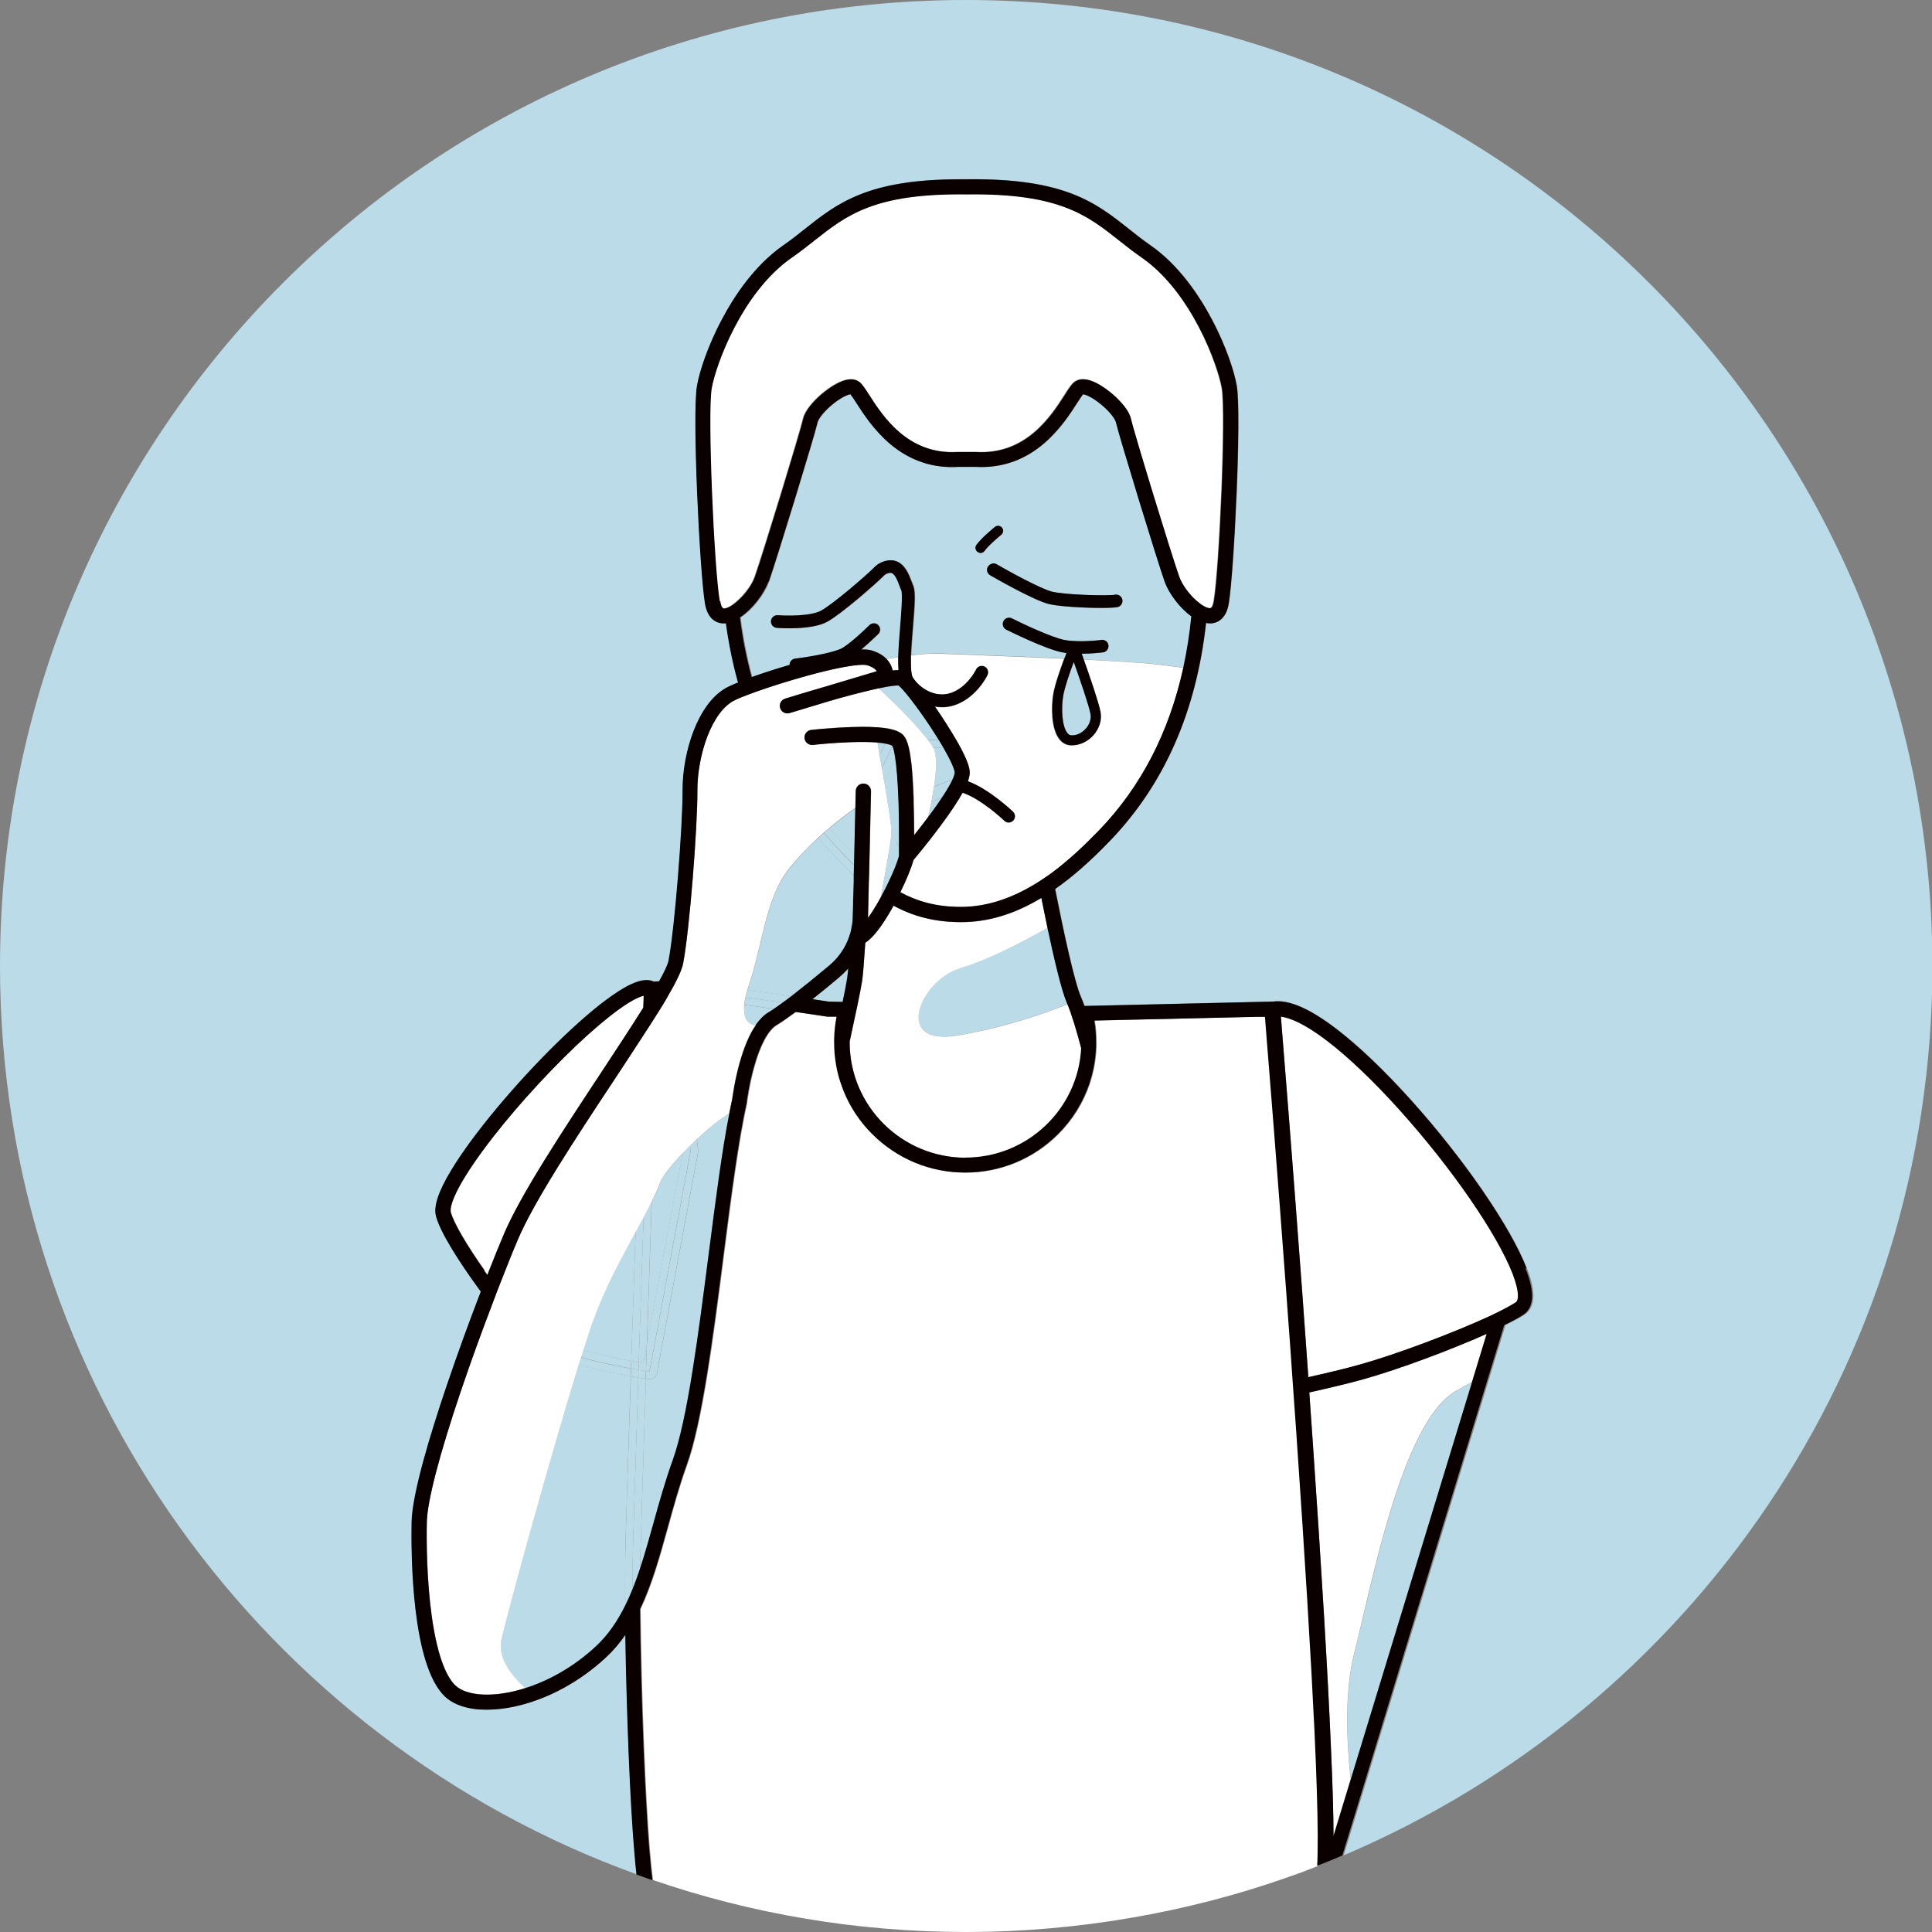 <?xml version="1.0" encoding="UTF-8"?><svg id="Layer_2" xmlns="http://www.w3.org/2000/svg" viewBox="0 0 142.1 142.1"><rect x="0" y="0" width="142.1" height="142.1" fill="#808080" stroke="none"/><defs><style>.cls-1{fill:#fff;}.cls-2{fill:#0a0000;}.cls-3{fill:#bcdbe8;}</style></defs><g id="Layer_1-2"><path class="cls-3" d="m71.05,0C31.81,0,0,31.81,0,71.05c0,30.73,19.51,56.91,46.83,66.81-.05-.45-.1-.97-.15-1.56-.16-1.87-.31-4.44-.43-7.44-.12-2.86-.2-5.91-.24-8.62-.42.6-.89,1.16-1.43,1.66-1.94,1.8-4.31,3.07-6.67,3.6-.73.16-1.43.24-2.09.24-.31,0-.61-.02-.89-.05-.94-.12-1.7-.45-2.21-.94-2.43-2.35-2.47-10.39-2.43-12.8.04-2.11,1.42-6.59,2.56-9.98.83-2.45,1.72-4.88,2.53-6.98-.22-.29-.43-.59-.64-.89-.84-1.19-2.31-3.38-2.65-4.64-.2-.73.16-1.81,1.12-3.41.78-1.29,1.94-2.87,3.36-4.57,2.85-3.42,6.17-6.66,8.46-8.26,1.44-1.01,2.42-1.34,3.07-1.03.1-.01.23-.02.39-.02.39-.69.64-1.22.7-1.53.46-2.39,1.04-9.9,1.03-12.47,0-1.47.3-3.1.83-4.47.44-1.13,1.25-2.62,2.6-3.23.19-.09.41-.18.65-.28-.4-1.43-.69-2.88-.89-4.35-.05,0-.1,0-.15,0-.04,0-.08,0-.12,0-.39-.03-1.07-.27-1.27-1.45-.39-2.32-.95-13.92-.59-16.02.17-.98.75-2.86,1.85-4.92.88-1.66,2.38-3.95,4.52-5.43.56-.39,1.08-.8,1.58-1.2,2.37-1.87,4.6-3.64,11.38-3.64.17,0,.34,0,.52,0,7.19-.09,9.48,1.72,11.9,3.64.5.4,1.02.81,1.58,1.2,2.14,1.48,3.64,3.77,4.52,5.43,1.1,2.06,1.68,3.94,1.85,4.92.36,2.1-.2,13.7-.59,16.02-.2,1.18-.88,1.42-1.27,1.45-.04,0-.08,0-.12,0-.09,0-.18,0-.28-.03-.72,6.51-3.08,11.89-7.06,16.02-1.46,1.51-2.76,2.66-4.04,3.55.62,3.12,1.41,6.81,1.9,7.94.08.2.17.42.26.66.03,0,.05,0,.08,0l13.75-.32s.03,0,.04,0c1.14-.16,2.65.49,4.62,1.98,1.65,1.25,3.56,3.08,5.54,5.28,3.89,4.33,7.31,9.3,8.49,12.35.3.76.46,1.42.48,1.93.03.86-.33,1.28-.63,1.48-.32.22-.82.48-1.42.78l-11.9,39c25.45-10.81,43.3-36.03,43.3-65.43C142.1,31.81,110.29,0,71.05,0Z"/><path class="cls-3" d="m62.39,71.23c-.2.23-.43.45-.67.65-.6.5-1.29,1.07-1.97,1.61.64.09,1.07.16,1.19.18l1.03.02c.16-.76.28-1.39.33-1.73.02-.15.05-.4.08-.73Z"/><path class="cls-3" d="m99.61,121.61c-.73,2.86-.55,6.57-.26,9.26l8.91-29.19c-.38.2-.8.42-1.25.69-3.88,2.29-6.1,14.17-7.4,19.24Z"/><path class="cls-3" d="m70.42,76.15c3.67-.61,6.77-1.76,8.09-2.3,0-.02-.02-.05-.03-.07-.38-.89-.92-3.14-1.43-5.53-1.2.68-4.29,2.36-6.48,2.98-2.77.78-5.03,5.73-.15,4.92Z"/><path class="cls-3" d="m58.51,48.44c1.07-.12,2.98-.46,3.54-.82.8-.52,1.91-1.63,1.92-1.64.18-.18.47-.18.65,0,.18.18.18.47,0,.65-.03.03-.61.61-1.25,1.14.3,0,.54.01.72.06.52.15.89.38,1.14.64.3-.06.59-.11.87-.15.02-.65.07-1.42.15-2.31.08-.97.19-2.31.08-2.58-.04-.09-.07-.18-.11-.27-.15-.38-.34-.91-.59-1.01-.1-.04-.26-.01-.45.08-.04.02-.09.05-.13.1-.7.7-3.11,2.79-4.14,3.38-1.13.64-3.48.49-3.74.47-.25-.02-.45-.24-.43-.5.02-.25.24-.45.5-.43.64.05,2.47.08,3.21-.35.9-.52,3.2-2.48,3.95-3.23.11-.11.24-.21.38-.27.44-.22.84-.25,1.2-.11.63.25.9.97,1.12,1.54.03.09.07.18.1.26.18.44.11,1.38-.02,3-.06.72-.12,1.45-.14,2.1.81-.1,1.52-.15,2.1-.13,2.77.12,5.95.22,9.16.37.05-.15.11-.28.15-.4-.11-.01-.21-.03-.31-.05-1.23-.23-4-1.61-4.12-1.67-.23-.11-.32-.39-.21-.62.11-.23.39-.32.62-.21.77.38,2.96,1.41,3.87,1.59,1.1.21,2.69,0,2.7,0,.25-.03.49.14.52.4.03.25-.14.49-.4.52-.05,0-.74.1-1.57.1.04.12.09.26.15.41,1.34.07,2.67.14,3.97.23,1,.07,2.16.2,3.39.38.26-1.21.46-2.47.59-3.78-.87-.63-1.66-1.7-1.96-2.54-.57-1.62-3.36-10.72-3.59-11.74-.06-.24-.46-.79-1.11-1.32-.67-.54-1.15-.72-1.31-.73-.09.11-.27.39-.42.62-.52.81-1.3,2.02-2.49,3.03-1.34,1.13-2.87,1.7-4.56,1.7-.15,0-.29,0-.44-.01h-1.28c-1.86.11-3.55-.46-5-1.69-1.19-1.01-1.97-2.22-2.49-3.03-.15-.23-.33-.51-.42-.62-.16.01-.65.19-1.31.73-.65.53-1.05,1.07-1.11,1.32-.23,1.01-3.02,10.12-3.59,11.74-.31.88-1.16,2.02-2.09,2.63.19,1.49.48,2.96.86,4.39.83-.29,1.8-.61,2.79-.9,0-.23.17-.44.41-.46Zm18.88-4.91c1.01.24,4.16.31,4.6.22.25-.05.5.11.55.36.05.25-.11.5-.36.55-.19.04-.63.06-1.18.06-1.25,0-3.07-.1-3.84-.28-1.17-.28-4.21-2.05-4.34-2.12-.22-.13-.3-.41-.17-.63.13-.22.41-.3.63-.17.85.49,3.23,1.81,4.09,2.02Zm-5.57-3.44c.35-.51,1.26-1.25,1.37-1.33.16-.13.39-.1.52.06.13.16.1.39-.06.52-.26.21-.98.82-1.22,1.18-.07.1-.19.16-.3.16-.07,0-.15-.02-.21-.07-.17-.12-.21-.35-.09-.51Z"/><path class="cls-3" d="m78.2,51.18c-.16.93-.08,2.24.3,2.73.11.14.21.16.28.17.37.03.78-.15,1.07-.48.29-.32.42-.72.35-1.08-.12-.66-.81-2.64-1.23-3.83-.29.78-.67,1.86-.78,2.49Z"/><path class="cls-3" d="m61.01,71.03c.68-.57,1.18-1.3,1.47-2.12,0-.05.03-.1.05-.15.02-.07.04-.13.06-.2.07-1.14.15-2.44.22-3.7v-.45c-.55-.54-1.11-1.11-1.68-1.72-.32-.34-.63-.7-.94-1.06-.77.7-1.57,1.52-2.23,2.39-1.64,2.15-1.86,5.41-2.85,8.4-.05.14-.09.28-.13.41,1.15.15,2.29.31,3.26.45.76-.58,1.69-1.33,2.77-2.24Z"/><path class="cls-3" d="m62.8,64.86c-.07,1.26-.15,2.56-.22,3.7.1-.37.16-.75.16-1.14l.06-2.57Z"/><path class="cls-3" d="m61.02,60.9c.3.35.6.7.91,1.04.31.33.61.65.91.96l.08-3.46c-.37.26-1.09.78-1.91,1.47Z"/><path class="cls-3" d="m62.81,64.41l.02-.75c-.43-.42-.86-.88-1.3-1.35-.31-.34-.62-.69-.93-1.05-.14.12-.27.24-.41.37.31.37.62.72.94,1.06.57.61,1.13,1.19,1.69,1.72Z"/><path class="cls-3" d="m62.83,63.66l.02-.77c-.3-.31-.6-.63-.91-.96-.31-.34-.62-.68-.91-1.04-.14.12-.28.23-.42.36.31.37.62.72.93,1.05.44.47.87.93,1.3,1.35Z"/><path class="cls-3" d="m56.56,74.45c.11-.07.24-.15.38-.24-.66-.09-1.36-.19-2.08-.28-.04,0-.07,0-.11-.01-.11,1.13.35,1.47.82,1.52.3-.44.63-.77.98-.98Z"/><path class="cls-3" d="m58.23,73.27c-.97-.14-2.1-.3-3.26-.45-.06.19-.1.37-.14.54.96.13,1.91.26,2.76.38.19-.14.4-.3.63-.47Z"/><path class="cls-3" d="m56.94,74.21c.2-.13.42-.29.66-.47-.85-.12-1.8-.25-2.76-.38-.04.2-.07.38-.09.55.04,0,.07,0,.11.01.71.09,1.41.19,2.08.28Z"/><path class="cls-3" d="m68.39,53.37c-1.09-1.64-2-2.74-2.28-2.95-.11-.01-.46,0-1.48.21.65.62,2.17,2.08,3.18,3.25h.91c-.11-.16-.22-.34-.33-.51Z"/><path class="cls-3" d="m68.68,55.1c.25.55.18,1.67.02,2.77.49-.24.94-.4,1.34-.47.19-.4.19-.55.19-.58-.02-.24-.29-.88-.84-1.83h-.77s.04.08.06.11Z"/><path class="cls-3" d="m69.35,58.59c-.22.1-.46.22-.72.36-.05.03-.1.06-.14.08-.09.43-.17.82-.25,1.12.03-.04.05-.07.08-.11.43-.58.77-1.06,1.03-1.46Z"/><path class="cls-3" d="m69.07,54.43c-.11-.18-.22-.36-.35-.55h-.91c.17.19.32.38.45.55h.81Z"/><path class="cls-3" d="m69.4,54.99c-.1-.17-.21-.36-.33-.55h-.81c.15.21.28.39.37.55h.77Z"/><path class="cls-3" d="m68.49,59.03s.1-.06.14-.08c.25-.14.49-.26.72-.36.35-.53.56-.92.69-1.18-.4.07-.85.23-1.34.47-.06.4-.13.79-.2,1.16Z"/><path class="cls-3" d="m64.53,54.63c.04.23.1.54.16.92l.39-.85c-.15-.03-.33-.05-.56-.07Z"/><path class="cls-3" d="m65.94,62.02c.07-.09.13-.13.2-.13,0-.72,0-1.7-.03-2.71-.05-1.81-.16-2.87-.26-3.49l-.82,1.79c.27,1.61.54,3.31.54,3.73s-.29,2.1-.57,3.63c.09.07.19.14.29.21.45-.92.76-1.73.84-2.09,0-.1,0-.34,0-.67l-.19-.26Z"/><path class="cls-3" d="m65.63,54.85s-.19-.1-.54-.16l-.39.85c.05.29.11.62.17.96l.76-1.66Z"/><path class="cls-3" d="m65.85,55.69c-.09-.6-.18-.78-.21-.83,0,0,0,0-.01,0l-.76,1.66c.05.31.11.64.17.97l.82-1.79Z"/><path class="cls-3" d="m65.04,65.54s-.1-.07-.15-.11c-.04.21-.08.4-.11.59.09-.16.18-.33.26-.49Z"/><path class="cls-3" d="m64.89,65.43s.1.07.15.11c.09-.17.17-.34.25-.5-.1-.07-.19-.14-.29-.21-.04.21-.08.41-.11.61Z"/><path class="cls-3" d="m65.94,62.02l.19.26c0-.12,0-.25,0-.39-.07,0-.13.04-.2.13Z"/><path class="cls-3" d="m45.99,114.05c.05-1.93.21-6.94.4-12.83-.72-.13-1.66-.32-2.65-.56-.42-.1-.81-.2-1.18-.3-1.97,6.36-5.18,17.91-5.69,20.25-.28,1.27.64,2.54,1.75,3.55,1.69-.53,3.53-1.53,5.2-3.07.9-.84,1.59-1.86,2.16-3-.01-1.6,0-3,.02-4.04Z"/><path class="cls-3" d="m46.75,90.59c-1.03,1.88-2.23,4.09-3.12,6.5-.2.55-.45,1.31-.74,2.22,1.22.33,2.5.6,3.54.8.1-3.08.21-6.35.32-9.52Z"/><path class="cls-3" d="m42.72,99.84c-.05.17-.11.35-.17.53.37.1.77.2,1.18.3.99.24,1.94.42,2.65.56,0-.19.01-.37.02-.56-.97-.18-2.35-.46-3.69-.83Z"/><path class="cls-3" d="m46.43,100.1c-1.04-.19-2.32-.47-3.54-.8-.05.17-.11.35-.17.53,1.34.36,2.71.65,3.69.83,0-.19.01-.37.02-.56Z"/><path class="cls-3" d="m49.48,107.36c1.08-2.99,1.88-9.17,2.64-15.15.5-3.88.97-7.56,1.51-10.29-.57.32-1.47,1.04-2.37,1.87l.09.8c0,.05,0,.11,0,.16l-3.03,16.24c-.05.27-.28.45-.54.45-.03,0-.06,0-.08,0,0,0-.07-.01-.19-.03-.19,5.82-.35,10.75-.4,12.66,0,.37-.02.79-.02,1.24.35-1.06.66-2.18.98-3.32.42-1.52.86-3.09,1.42-4.64Z"/><path class="cls-3" d="m47.94,88.36c-.12,3.42-.24,7.05-.35,10.49l2.62-14.02c-.8.84-1.47,1.67-1.68,2.23-.15.4-.35.83-.58,1.3Z"/><path class="cls-3" d="m50.8,84.65l-3.03,16.24s-.09-.01-.25-.04c0,.19-.01.37-.02.56.12.02.18.03.19.03.03,0,.06,0,.08,0,.26,0,.5-.19.54-.45l3.03-16.24c.01-.05.01-.11,0-.16l-.09-.8c-.17.16-.34.32-.5.48l.04.38Z"/><path class="cls-3" d="m50.2,84.83l-2.62,14.02c-.02.68-.04,1.35-.07,2,.16.03.25.04.25.04l3.03-16.24-.04-.38c-.19.18-.37.37-.55.56Z"/><path class="cls-3" d="m46.55,114.06c.05-1.93.21-6.9.4-12.74-.16-.03-.35-.06-.55-.1-.2,5.89-.36,10.9-.4,12.83-.03,1.04-.03,2.43-.02,4.04.2-.4.38-.81.55-1.23,0-1.09,0-2.04.02-2.8Z"/><path class="cls-3" d="m46.98,100.2c.12-3.46.24-7.17.36-10.71-.19.35-.39.71-.59,1.09-.11,3.17-.22,6.44-.32,9.52.19.04.38.07.55.1Z"/><path class="cls-3" d="m46.41,100.66c0,.19-.01.37-.02.56.2.04.39.07.55.1,0-.19.01-.37.02-.56-.16-.03-.35-.06-.55-.1Z"/><path class="cls-3" d="m46.43,100.1c0,.19-.01.37-.02.56.2.04.39.07.55.1,0-.19.01-.37.02-.56-.17-.03-.36-.06-.55-.1Z"/><path class="cls-3" d="m47.5,101.41c-.13-.02-.32-.05-.55-.09-.19,5.84-.35,10.81-.4,12.74-.02.75-.03,1.7-.02,2.8.2-.5.38-1.01.56-1.54,0-.46.01-.87.02-1.24.05-1.91.21-6.85.4-12.66Z"/><path class="cls-3" d="m47.58,98.85c.11-3.44.24-7.07.35-10.49-.18.36-.38.74-.59,1.14-.12,3.54-.25,7.25-.36,10.71.12.02.23.04.34.06l.26-1.41Z"/><path class="cls-3" d="m46.96,100.76c0,.19-.01.37-.02.56.24.04.43.07.55.09,0-.19.01-.37.02-.56-.14-.02-.32-.05-.55-.09Z"/><path class="cls-3" d="m47.32,100.26c-.11-.02-.22-.04-.34-.06,0,.19-.01.37-.02.56.23.04.42.07.55.09.02-.66.04-1.33.07-2l-.26,1.41Z"/><path class="cls-1" d="m96.3,102.41c.09,1.24.17,2.48.26,3.72.64,9.31,1.09,16.76,1.32,22.14.12,2.79.19,5.05.2,6.73l1.26-4.14c-.29-2.69-.47-6.4.26-9.26,1.29-5.07,3.51-16.94,7.4-19.24.45-.27.87-.5,1.25-.69l1.09-3.58c-2.67,1.18-6.43,2.59-9.04,3.33-1.15.33-2.72.69-4.01.98Z"/><path class="cls-1" d="m70.57,71.23c2.19-.61,5.28-2.3,6.48-2.98-.16-.73-.31-1.48-.45-2.2-1.99,1.19-3.93,1.78-5.91,1.78s-3.57-.45-4.96-1.21c-.01.02-.03.05-.04.07-.42.75-.83,1.39-1.2,1.85-.3.38-.58.64-.84.81-.09,1.34-.17,2.39-.23,2.78-.11.74-.53,2.69-.92,4.48,0,.02,0,.04,0,.06,0,4.68,3.83,8.49,8.53,8.49s8.28-3.57,8.51-8.04c-.33-1.24-.69-2.47-1.02-3.26-1.32.54-4.42,1.69-8.09,2.3-4.88.81-2.63-4.14.15-4.92Z"/><path class="cls-1" d="m35.64,93.46c.07.1.14.2.22.3.46-1.17.88-2.2,1.22-3.01,1.22-2.9,4.36-7.66,7.14-11.86,1.1-1.67,2.21-3.36,3.11-4.79.01-.37.02-.67.03-.88-.21.05-.58.19-1.17.56-.79.5-1.81,1.3-2.93,2.31-2.33,2.1-5.02,5.01-7.03,7.59-1.04,1.34-1.87,2.56-2.4,3.52-.74,1.35-.69,1.84-.66,1.95.22.79,1.15,2.39,2.49,4.29Z"/><path class="cls-1" d="m102.96,81.67c-1.93-2.15-3.79-3.92-5.38-5.13-1.71-1.3-2.76-1.69-3.37-1.76.18,2.22.84,10.39,1.56,20.14.01.19.03.37.04.56.01.19.03.37.04.56.13,1.72.25,3.48.38,5.26,1.24-.28,2.7-.62,3.79-.93,2.78-.78,6.89-2.34,9.48-3.53.17-.08.34-.16.5-.24.18-.08.34-.17.5-.25.42-.22.77-.41,1.01-.57.16-.11.29-.67-.26-2.09-1.14-2.94-4.47-7.77-8.29-12.01Z"/><path class="cls-1" d="m80.84,61.08c3.09-3.21,5.16-7.22,6.2-11.96-1.23-.17-2.39-.31-3.39-.38-1.3-.09-2.63-.16-3.97-.23.43,1.21,1.11,3.18,1.24,3.88.11.58-.09,1.22-.53,1.71-.41.46-.99.73-1.55.73-.04,0-.08,0-.13,0-.32-.02-.6-.18-.81-.45-.61-.77-.6-2.4-.45-3.31.11-.69.51-1.82.81-2.62-3.21-.15-6.39-.25-9.16-.37-.58-.02-1.3.02-2.1.13,0,.1,0,.19,0,.28-.02,1.02.1,1.28.13,1.34.53.85,1.7,1.55,2.82,1.15,1.21-.42,1.84-1.71,1.84-1.72.11-.23.39-.33.62-.22.23.11.33.39.22.62-.03.07-.8,1.65-2.37,2.2-.32.11-.64.17-.97.17-.18,0-.35-.02-.53-.05.24.34.43.62.51.75.22.33.48.73.74,1.17.11.18.22.37.33.55.11.19.21.37.31.55.36.68.64,1.33.67,1.75.01.17,0,.39-.13.73,1.55.56,3.24,2.17,3.32,2.24.18.18.19.47.01.65-.09.09-.21.14-.33.14-.11,0-.23-.04-.32-.13-.02-.02-1.65-1.57-3.01-2.04-.02,0-.04-.01-.06-.02-.32.58-.82,1.35-1.6,2.4-.87,1.17-1.75,2.24-2.02,2.56-.14.54-.5,1.43-.96,2.36,1.25.69,2.67,1.08,4.45,1.08,2.09,0,3.99-.75,5.68-1.82.17-.11.34-.22.5-.33.17-.12.33-.23.5-.35,1.3-.96,2.46-2.08,3.48-3.13Z"/><path class="cls-1" d="m65.22,48.48c.26.27.4.57.45.84.17-.02.31-.02.43-.02-.02-.28-.03-.61-.02-.97-.28.05-.57.1-.87.15Z"/><path class="cls-1" d="m53.21,44.74s.03,0,.04,0c.14,0,.33-.08.54-.22.17-.11.34-.25.52-.42.49-.46.97-1.09,1.18-1.69.57-1.61,3.33-10.61,3.55-11.61.14-.63.78-1.29,1.14-1.63.58-.54,1.24-.97,1.76-1.16.51-.19.93-.16,1.24.07.22.16.4.45.71.94.99,1.55,2.84,4.43,6.51,4.21.01,0,.02,0,.03,0h1.32s.02,0,.03,0c3.67.22,5.52-2.66,6.51-4.21.31-.48.5-.77.71-.94.17-.13.38-.2.62-.2.19,0,.4.04.63.12.52.19,1.18.63,1.76,1.16.37.34,1,1,1.14,1.63.23,1,2.98,10.01,3.55,11.61.19.53.6,1.1,1.03,1.54.18.18.35.34.53.46.2.14.38.25.53.29.07.02.14.03.19.03.17-.01.25-.37.27-.53.42-2.46.91-13.82.59-15.65-.29-1.68-2.22-7.07-5.91-9.62-.59-.41-1.12-.83-1.64-1.24-2.37-1.87-4.41-3.49-11.21-3.4,0,0,0,0-.01,0-6.8-.09-8.84,1.53-11.21,3.4-.51.41-1.05.83-1.64,1.24-3.69,2.55-5.62,7.95-5.91,9.62-.31,1.83.18,13.18.59,15.65.03.15.1.51.27.53Z"/><path class="cls-1" d="m96.73,127.29c-.25-5.46-.7-12.85-1.34-21.97-.06-.89-.12-1.78-.19-2.67-.01-.19-.03-.37-.04-.56-.01-.19-.03-.37-.04-.56-.13-1.79-.26-3.57-.38-5.3-.01-.19-.03-.37-.04-.56-.01-.19-.03-.37-.04-.56-.65-8.79-1.25-16.33-1.5-19.39-.03-.31-.05-.58-.06-.8,0-.05,0-.09-.01-.14h-.6s-11.96.29-11.96.29c.09.52.13,1.05.13,1.58,0,.11,0,.21,0,.32-.02.53-.08,1.05-.18,1.57-.08.39-.18.77-.3,1.14-.47,1.4-1.26,2.69-2.34,3.76-1.82,1.81-4.24,2.81-6.81,2.81s-4.99-1-6.81-2.81c-1.11-1.1-1.91-2.43-2.37-3.87-.13-.39-.23-.8-.3-1.2-.1-.56-.15-1.13-.15-1.71,0-.06,0-.12,0-.18.01-.57.07-1.13.18-1.69h-.67s-.05-.01-.07-.02c-.02,0-.94-.14-2.28-.34-.54.4-1.03.74-1.41.97-.62.37-1.21,1.46-1.66,3.09-.37,1.32-.51,2.52-.52,2.53,0,.02,0,.04,0,.06-.62,2.74-1.16,6.89-1.72,11.28-.77,6.03-1.58,12.27-2.7,15.38-.55,1.51-.98,3.06-1.39,4.56-.6,2.14-1.17,4.22-2.04,6.05.03,3.02.12,6.74.26,10.19.12,2.94.26,5.48.41,7.37.09,1.08.17,1.84.24,2.37,7.23,2.48,14.98,3.82,23.05,3.82s16.26-1.42,23.67-4.04c.25-.09.5-.18.76-.27.25-.09.5-.18.74-.28.24-.09.48-.18.72-.28.03-.51.04-1.23.04-2.27-.01-1.86-.09-4.44-.24-7.68Z"/><path class="cls-1" d="m47.94,88.36c.23-.47.43-.9.58-1.3.21-.56.88-1.39,1.68-2.23.18-.19.36-.37.55-.56.17-.16.33-.32.5-.48.9-.83,1.8-1.55,2.37-1.87.07-.37.15-.73.22-1.07.03-.2.18-1.36.54-2.65.33-1.18.72-2.11,1.18-2.78-.46-.06-.92-.39-.82-1.52.02-.17.04-.35.09-.55.03-.17.08-.35.14-.54.04-.13.08-.27.13-.41.99-2.99,1.21-6.25,2.85-8.4.66-.87,1.46-1.68,2.23-2.39.14-.13.28-.25.41-.37.14-.12.28-.24.42-.36.82-.69,1.54-1.21,1.91-1.47l.03-1.24c0-.31.26-.55.57-.54.07,0,.13.01.19.04.21.08.36.29.36.53v.02s-.13,5.7-.13,5.7l-.02.73v.25s-.02.46-.02.46l-.05,2.08s0,.05,0,.07c.25-.35.56-.83.91-1.46,0-.01.01-.02.02-.04,0,0,0,0,0,0,.04-.19.07-.39.11-.59.04-.2.07-.4.11-.61.28-1.52.57-3.19.57-3.63s-.27-2.12-.54-3.73c-.06-.33-.11-.66-.17-.97-.06-.34-.12-.67-.17-.96-.07-.37-.12-.69-.16-.92-.46-.04-1.09-.05-1.97-.02-1.42.05-2.75.2-2.76.2-.3.03-.58-.18-.61-.49-.03-.3.18-.58.49-.61.06,0,1.43-.16,2.92-.21,2.18-.07,3.11.12,3.57.38.14.08.24.16.31.25.06.07.13.16.19.31.06.13.12.31.18.55.07.28.13.65.19,1.14.08.69.14,1.58.17,2.64,0,.1,0,.2,0,.3,0,.28.01.56.02.83.01.56.01,1.09.02,1.55.3-.38.65-.83,1-1.29.07-.3.16-.69.25-1.12.07-.37.14-.76.2-1.16.16-1.1.24-2.22-.02-2.77-.02-.04-.04-.07-.06-.11-.09-.16-.21-.35-.37-.55-.13-.17-.28-.36-.45-.55-1-1.18-2.52-2.64-3.18-3.25-.64.14-1.54.35-2.82.71-.27.08-.54.15-.8.23l-2.92.88c-.29.09-.6-.08-.69-.37-.09-.29.07-.6.36-.69.02,0,1.34-.42,2.94-.88l3.81-1.14c-.1-.15-.31-.32-.72-.44-.11-.03-.3-.04-.58-.02-.7.05-1.97.28-3.92.82-1.26.35-2.59.77-3.66,1.15-.18.06-.35.13-.52.19-.19.07-.36.14-.52.2-.19.08-.36.15-.5.22-1.74.8-2.8,4.1-2.78,6.7.01,2.68-.57,10.19-1.05,12.68-.06.33-.25.78-.55,1.37-.09.17-.18.35-.29.54-.09.17-.2.35-.31.54,0,0,0,0,0,.01-.1.16-.2.33-.3.51-.1.16-.2.33-.31.5-.02.04-.05.08-.07.11-.18.3-.38.61-.59.93-.19.29-.38.6-.59.91-.62.96-1.32,2.03-2.11,3.22-2.75,4.16-5.86,8.88-7.04,11.68-.4.94-.9,2.19-1.46,3.63-.08.2-.16.4-.23.61-.08.2-.15.4-.23.61-.73,1.93-1.53,4.1-2.27,6.29-1.59,4.69-2.48,8.11-2.5,9.64-.03,1.42-.01,4.2.36,6.9.45,3.26,1.19,4.57,1.73,5.09.83.8,2.83.94,5.14.21-1.11-1.02-2.03-2.28-1.75-3.55.52-2.34,3.72-13.88,5.69-20.25.06-.18.11-.36.17-.53.06-.18.11-.36.17-.53.29-.92.54-1.68.74-2.22.88-2.41,2.09-4.61,3.12-6.5.21-.38.4-.74.59-1.09.21-.4.41-.78.59-1.14Z"/><path class="cls-2" d="m112.28,93.28c-1.19-3.05-4.6-8.02-8.49-12.35-1.98-2.2-3.89-4.02-5.54-5.28-1.96-1.49-3.47-2.14-4.62-1.98-.01,0-.03,0-.04,0l-13.75.32s-.05,0-.08,0c-.09-.24-.17-.46-.26-.66-.49-1.13-1.28-4.82-1.9-7.94,1.28-.89,2.59-2.04,4.04-3.55,3.98-4.13,6.35-9.51,7.06-16.02.09.02.19.03.28.03.04,0,.08,0,.12,0,.39-.03,1.07-.27,1.27-1.45.39-2.32.95-13.92.59-16.02-.17-.98-.75-2.86-1.85-4.92-.88-1.66-2.38-3.95-4.52-5.43-.56-.39-1.08-.8-1.58-1.2-2.43-1.92-4.71-3.73-11.9-3.64-.18,0-.35,0-.52,0-6.78,0-9.02,1.77-11.38,3.64-.5.4-1.02.81-1.58,1.2-2.14,1.48-3.64,3.77-4.52,5.43-1.1,2.06-1.68,3.94-1.85,4.92-.36,2.1.2,13.7.59,16.02.2,1.18.88,1.42,1.27,1.45.04,0,.08,0,.12,0,.05,0,.1,0,.15,0,.2,1.47.49,2.92.89,4.35-.25.1-.47.19-.65.28-1.34.62-2.15,2.1-2.6,3.23-.54,1.37-.84,3-.83,4.47.01,2.57-.57,10.08-1.03,12.47-.06.3-.31.84-.7,1.53-.16,0-.28.01-.39.02-.65-.31-1.63.02-3.07,1.03-2.29,1.6-5.61,4.85-8.46,8.26-1.42,1.7-2.58,3.28-3.36,4.57-.96,1.59-1.32,2.68-1.12,3.41.34,1.26,1.81,3.45,2.65,4.64.21.3.43.6.64.89-.81,2.09-1.7,4.53-2.53,6.98-1.15,3.39-2.52,7.87-2.56,9.98-.04,2.41,0,10.45,2.43,12.8.51.5,1.28.82,2.21.94.28.04.58.05.89.05.65,0,1.36-.08,2.09-.24,2.37-.52,4.74-1.8,6.67-3.6.54-.5,1.02-1.06,1.43-1.66.04,2.71.13,5.76.24,8.62.12,3,.27,5.57.43,7.44.05.59.1,1.11.15,1.56.19.07.39.14.58.21.19.07.39.14.59.2-.07-.53-.15-1.29-.24-2.37-.15-1.88-.29-4.43-.41-7.37-.14-3.45-.23-7.17-.26-10.19.87-1.83,1.45-3.9,2.04-6.05.42-1.5.85-3.05,1.39-4.56,1.12-3.11,1.93-9.35,2.7-15.38.56-4.39,1.1-8.54,1.72-11.28,0-.02,0-.04,0-.06,0-.01.15-1.22.52-2.53.45-1.62,1.04-2.72,1.66-3.09.38-.23.87-.57,1.41-.97,1.34.19,2.27.34,2.28.34.02,0,.05,0,.07,0h.67c-.11.57-.17,1.13-.18,1.7,0,.06,0,.12,0,.18,0,.58.05,1.15.15,1.71.07.41.17.81.3,1.2.46,1.45,1.26,2.77,2.37,3.87,1.82,1.81,4.24,2.81,6.81,2.81s4.99-1,6.81-2.81c1.08-1.07,1.87-2.36,2.34-3.76.12-.37.22-.75.3-1.14.1-.51.16-1.03.18-1.57,0-.11,0-.21,0-.32,0-.53-.04-1.06-.13-1.58l11.96-.27h.6s0,.08.01.12c.02.22.04.49.06.8.25,3.06.85,10.59,1.5,19.39.01.19.03.37.04.56.01.18.03.37.04.56.13,1.73.26,3.51.38,5.3.01.19.03.37.04.56.01.19.03.37.04.56.06.89.13,1.78.19,2.67.63,9.12,1.08,16.51,1.34,21.97.15,3.24.23,5.82.24,7.68,0,1.04-.01,1.76-.04,2.27.18-.07.35-.14.53-.21.01,0,.02,0,.03-.01.19-.08.38-.15.56-.23.02,0,.04-.02.07-.03.22-.09.44-.18.66-.28l11.9-39c.61-.3,1.1-.56,1.42-.78.31-.2.66-.63.63-1.48-.02-.52-.18-1.17-.48-1.93Zm-.77,2.49c-.25.16-.59.36-1.01.57-.16.08-.32.16-.5.25-.16.08-.33.16-.5.24-2.59,1.19-6.7,2.75-9.48,3.53-1.09.31-2.55.65-3.79.93-.13-1.78-.26-3.54-.38-5.26-.01-.19-.03-.37-.04-.56-.01-.19-.03-.37-.04-.56-.72-9.74-1.38-17.92-1.56-20.14.61.08,1.66.46,3.37,1.76,1.59,1.21,3.45,2.99,5.38,5.13,3.81,4.24,7.14,9.07,8.29,12.01.55,1.42.42,1.98.26,2.09Zm-40.49-10.62c-4.7,0-8.53-3.81-8.53-8.49,0-.02,0-.04,0-.06.39-1.79.81-3.74.92-4.48.06-.39.14-1.44.23-2.78.26-.17.54-.44.84-.81.37-.46.79-1.1,1.2-1.85.01-.02.03-.05.04-.07,1.39.76,2.97,1.21,4.96,1.21s3.92-.58,5.91-1.78c.15.72.3,1.47.45,2.2.51,2.39,1.04,4.64,1.43,5.53,0,.02.02.05.03.07.33.79.7,2.03,1.02,3.26-.23,4.47-3.96,8.04-8.51,8.04Zm-15.44-9.72c-.46.67-.85,1.59-1.18,2.78-.36,1.29-.51,2.45-.54,2.65-.08.34-.15.69-.22,1.07-.54,2.73-1.01,6.42-1.51,10.29-.77,5.97-1.56,12.15-2.64,15.15-.56,1.55-1,3.12-1.42,4.64-.32,1.14-.63,2.25-.98,3.32-.17.53-.36,1.04-.56,1.54-.17.42-.35.83-.55,1.23-.57,1.15-1.26,2.17-2.16,3-1.66,1.54-3.51,2.54-5.2,3.07-2.31.73-4.31.59-5.14-.21-.54-.52-1.27-1.83-1.73-5.09-.37-2.69-.39-5.48-.36-6.9.03-1.53.92-4.96,2.5-9.64.74-2.19,1.53-4.36,2.27-6.29.08-.21.16-.41.23-.61.08-.21.16-.41.23-.61.56-1.44,1.06-2.69,1.46-3.63,1.18-2.8,4.29-7.52,7.04-11.68.78-1.19,1.49-2.26,2.11-3.22.2-.32.4-.62.59-.91.21-.33.4-.64.59-.93.02-.04.05-.08.07-.11.11-.17.21-.34.31-.5.11-.18.21-.34.3-.51,0,0,0,0,0-.01.11-.19.21-.37.31-.54.11-.19.2-.37.29-.54.3-.58.49-1.04.55-1.37.48-2.49,1.06-10.01,1.05-12.68-.01-2.6,1.05-5.89,2.78-6.7.14-.07.31-.14.5-.22.16-.06.33-.13.52-.2.16-.06.34-.12.52-.19,1.06-.38,2.4-.8,3.66-1.15,1.95-.54,3.22-.77,3.92-.82.29-.02.48-.01.58.02.41.12.62.29.72.44l-3.81,1.14c-1.59.46-2.92.87-2.94.88-.29.09-.45.4-.36.69.09.29.4.46.69.37l2.92-.88c.26-.07.53-.15.8-.23,1.28-.35,2.18-.57,2.82-.71,1.02-.22,1.37-.22,1.48-.21.28.21,1.18,1.31,2.28,2.95.12.18.23.35.33.51.12.19.24.38.35.55.12.2.23.38.33.55.55.95.82,1.59.84,1.83,0,.03,0,.18-.19.58-.13.27-.34.65-.69,1.18-.26.4-.59.88-1.03,1.46-.03.04-.05.07-.08.11-.35.46-.69.91-1,1.29,0-.46,0-.99-.02-1.55,0-.27-.01-.55-.02-.83,0-.1,0-.2,0-.3-.04-1.06-.09-1.94-.17-2.64-.06-.49-.12-.86-.19-1.14-.06-.24-.12-.42-.18-.55-.07-.14-.13-.23-.19-.31-.08-.09-.17-.17-.31-.25-.46-.26-1.39-.46-3.57-.38-1.49.05-2.86.2-2.92.21-.3.03-.52.31-.49.61.03.3.31.52.61.49.01,0,1.34-.15,2.76-.2.88-.03,1.52-.01,1.97.02.23.02.41.04.56.07.35.06.49.13.54.16,0,0,.01,0,.01,0,.03.05.12.23.21.83.1.62.2,1.68.26,3.49.03,1.01.03,1.99.03,2.71,0,.14,0,.27,0,.39,0,.33,0,.56,0,.67-.08.37-.39,1.17-.84,2.09-.08.16-.16.33-.25.5-.08.16-.17.32-.26.49,0,0,0,0,0,0,0,.01-.01.02-.02.04-.35.63-.65,1.11-.91,1.46,0-.02,0-.05,0-.07l.05-2.08v-.46s.02-.25.02-.25l.02-.73.13-5.7v-.02c0-.24-.14-.45-.36-.53-.06-.02-.12-.04-.19-.04-.31,0-.56.24-.57.54l-.03,1.24-.08,3.46-.02.77-.02.75v.45s-.07,2.57-.07,2.57c0,.39-.07.77-.16,1.14-.02.07-.04.13-.06.2-.02.05-.04.09-.05.15-.28.82-.79,1.55-1.47,2.12-1.08.9-2.01,1.65-2.77,2.24-.22.17-.43.33-.63.47-.25.18-.47.34-.66.47-.14.09-.27.18-.38.24-.35.21-.68.54-.98.98Zm-19.94,18.03c-1.34-1.9-2.27-3.5-2.49-4.29-.03-.12-.08-.6.66-1.95.53-.96,1.36-2.18,2.4-3.52,2.01-2.59,4.71-5.5,7.03-7.59,1.13-1.01,2.14-1.81,2.93-2.31.59-.37.96-.51,1.17-.56,0,.21-.02.51-.03.88-.9,1.43-2.01,3.12-3.11,4.79-2.77,4.2-5.92,8.97-7.14,11.86-.34.8-.76,1.83-1.22,3.01-.07-.1-.14-.2-.22-.3Zm17.3-49.25c-.42-2.46-.91-13.82-.59-15.65.29-1.68,2.22-7.07,5.91-9.62.59-.41,1.12-.83,1.64-1.24,2.37-1.87,4.41-3.49,11.21-3.4,0,0,0,0,.01,0,6.8-.09,8.84,1.53,11.21,3.4.51.41,1.04.83,1.64,1.24,3.69,2.55,5.62,7.95,5.91,9.62.31,1.83-.18,13.18-.59,15.65-.03.15-.1.51-.27.53-.06,0-.12,0-.19-.03-.15-.05-.34-.15-.53-.29-.17-.13-.35-.28-.53-.46-.43-.44-.84-1.01-1.03-1.54-.57-1.61-3.33-10.61-3.55-11.61-.14-.63-.78-1.29-1.14-1.63-.58-.54-1.24-.97-1.76-1.16-.23-.08-.44-.12-.63-.12-.24,0-.44.07-.62.2-.22.16-.4.45-.71.94-.99,1.55-2.84,4.43-6.51,4.21-.01,0-.02,0-.03,0h-1.32s-.02,0-.03,0c-3.67.22-5.52-2.66-6.51-4.21-.31-.48-.5-.77-.71-.94-.31-.24-.73-.26-1.24-.07-.52.19-1.18.63-1.76,1.16-.37.34-1,1-1.14,1.63-.23,1-2.98,10.01-3.55,11.61-.21.59-.69,1.23-1.18,1.69-.18.17-.36.31-.52.42-.21.13-.39.21-.54.22-.01,0-.03,0-.04,0-.17-.01-.25-.37-.27-.53Zm3.6-1.42c.57-1.62,3.36-10.72,3.59-11.74.06-.24.46-.79,1.11-1.32.67-.54,1.15-.72,1.31-.73.09.11.27.39.42.62.52.81,1.3,2.02,2.49,3.03,1.46,1.23,3.14,1.8,5,1.69h1.28c.15,0,.3.01.44.01,1.69,0,3.22-.57,4.56-1.7,1.19-1.01,1.97-2.22,2.49-3.03.15-.23.33-.51.42-.62.16.01.65.19,1.31.73.65.53,1.05,1.07,1.11,1.32.23,1.01,3.02,10.12,3.59,11.74.3.84,1.09,1.92,1.96,2.54-.13,1.31-.33,2.56-.59,3.78-1.04,4.75-3.11,8.76-6.2,11.96-1.02,1.05-2.18,2.17-3.48,3.13-.16.12-.33.24-.5.35-.17.11-.33.22-.5.33-1.7,1.07-3.6,1.82-5.68,1.82-1.78,0-3.19-.4-4.45-1.08.46-.93.82-1.82.96-2.36.27-.33,1.16-1.39,2.02-2.56.78-1.05,1.28-1.82,1.6-2.4.02,0,.04,0,.06.02,1.37.48,3,2.03,3.01,2.04.09.09.2.13.32.13.12,0,.24-.05.33-.14.18-.18.17-.48-.01-.65-.07-.07-1.77-1.68-3.32-2.24.12-.34.14-.56.13-.73-.03-.42-.31-1.07-.67-1.75-.1-.18-.2-.37-.31-.55-.11-.19-.22-.37-.33-.55-.26-.43-.53-.84-.74-1.17-.09-.13-.27-.41-.51-.75.18.03.35.05.53.05.33,0,.65-.06.97-.17,1.57-.55,2.34-2.13,2.37-2.2.11-.23.01-.51-.22-.62-.23-.11-.51-.01-.62.22,0,.01-.63,1.3-1.84,1.72-1.12.39-2.29-.3-2.82-1.15-.04-.06-.15-.32-.13-1.34,0-.09,0-.19,0-.28.02-.65.08-1.39.14-2.1.13-1.62.2-2.56.02-3-.03-.08-.06-.16-.1-.26-.22-.58-.49-1.29-1.12-1.54-.36-.14-.76-.1-1.2.11-.14.07-.26.16-.38.27-.75.75-3.04,2.71-3.95,3.23-.75.43-2.57.4-3.21.35-.25-.02-.48.17-.5.43-.02.25.17.48.43.5.26.02,2.62.18,3.74-.47,1.04-.59,3.44-2.68,4.14-3.38.04-.04.09-.08.13-.1.19-.1.34-.12.45-.08.25.1.45.62.59,1.01.03.09.07.18.11.27.1.27,0,1.6-.08,2.58-.07.89-.13,1.67-.15,2.31,0,.37,0,.69.02.97-.12,0-.26,0-.43.02-.06-.27-.19-.57-.45-.84-.25-.26-.61-.49-1.14-.64-.18-.05-.42-.07-.72-.06.64-.54,1.22-1.11,1.25-1.14.18-.18.18-.47,0-.65-.18-.18-.47-.18-.65,0-.01.01-1.12,1.12-1.92,1.64-.55.36-2.46.69-3.54.82-.24.03-.41.23-.41.46-.99.29-1.96.6-2.79.9-.39-1.43-.68-2.89-.86-4.39.92-.61,1.77-1.74,2.09-2.63Zm5.18,29.09c.24-.2.46-.42.67-.65-.03.33-.05.58-.08.73-.05.34-.17.97-.33,1.73l-1.03-.02c-.13-.02-.56-.09-1.19-.18.68-.54,1.37-1.1,1.97-1.61Zm36.36,63.13c0-1.68-.07-3.94-.2-6.73-.23-5.38-.68-12.83-1.32-22.14-.09-1.24-.17-2.49-.26-3.72,1.29-.29,2.85-.65,4.01-.98,2.61-.73,6.37-2.14,9.04-3.33l-1.09,3.58-8.91,29.19-1.26,4.14Z"/><path class="cls-2" d="m72.66,41.68c-.13.22-.05.5.17.63.13.07,3.17,1.84,4.34,2.12.76.18,2.59.28,3.84.28.55,0,.99-.02,1.18-.06.25-.05.41-.3.36-.55-.05-.25-.3-.41-.55-.36-.45.1-3.6.02-4.6-.22-.86-.21-3.25-1.53-4.09-2.02-.22-.13-.5-.05-.63.17Z"/><path class="cls-2" d="m80.99,47.07s-1.6.21-2.7,0c-.92-.17-3.11-1.2-3.87-1.59-.23-.11-.51-.02-.62.21-.11.23-.02.51.21.62.12.06,2.88,1.44,4.12,1.67.1.02.21.03.31.05-.05.12-.1.26-.15.4-.3.8-.69,1.93-.81,2.62-.15.91-.16,2.54.45,3.31.21.27.49.43.81.45.04,0,.08,0,.13,0,.56,0,1.13-.27,1.55-.73.44-.49.64-1.13.53-1.71-.13-.7-.81-2.67-1.24-3.88-.05-.15-.1-.29-.15-.41.82,0,1.52-.1,1.57-.1.25-.03.43-.27.4-.52-.03-.25-.27-.43-.52-.4Zm-1.14,6.53c-.29.33-.69.51-1.07.48-.07,0-.17-.03-.28-.17-.39-.49-.46-1.8-.3-2.73.11-.63.48-1.72.78-2.49.42,1.19,1.11,3.17,1.23,3.83.07.35-.07.76-.35,1.08Z"/><path class="cls-2" d="m71.91,40.6c.06.04.14.07.21.07.12,0,.23-.06.3-.16.25-.36.97-.97,1.22-1.18.16-.13.18-.36.06-.52-.13-.16-.36-.18-.52-.06-.1.08-1.01.83-1.37,1.33-.12.17-.07.4.09.51Z"/></g></svg>